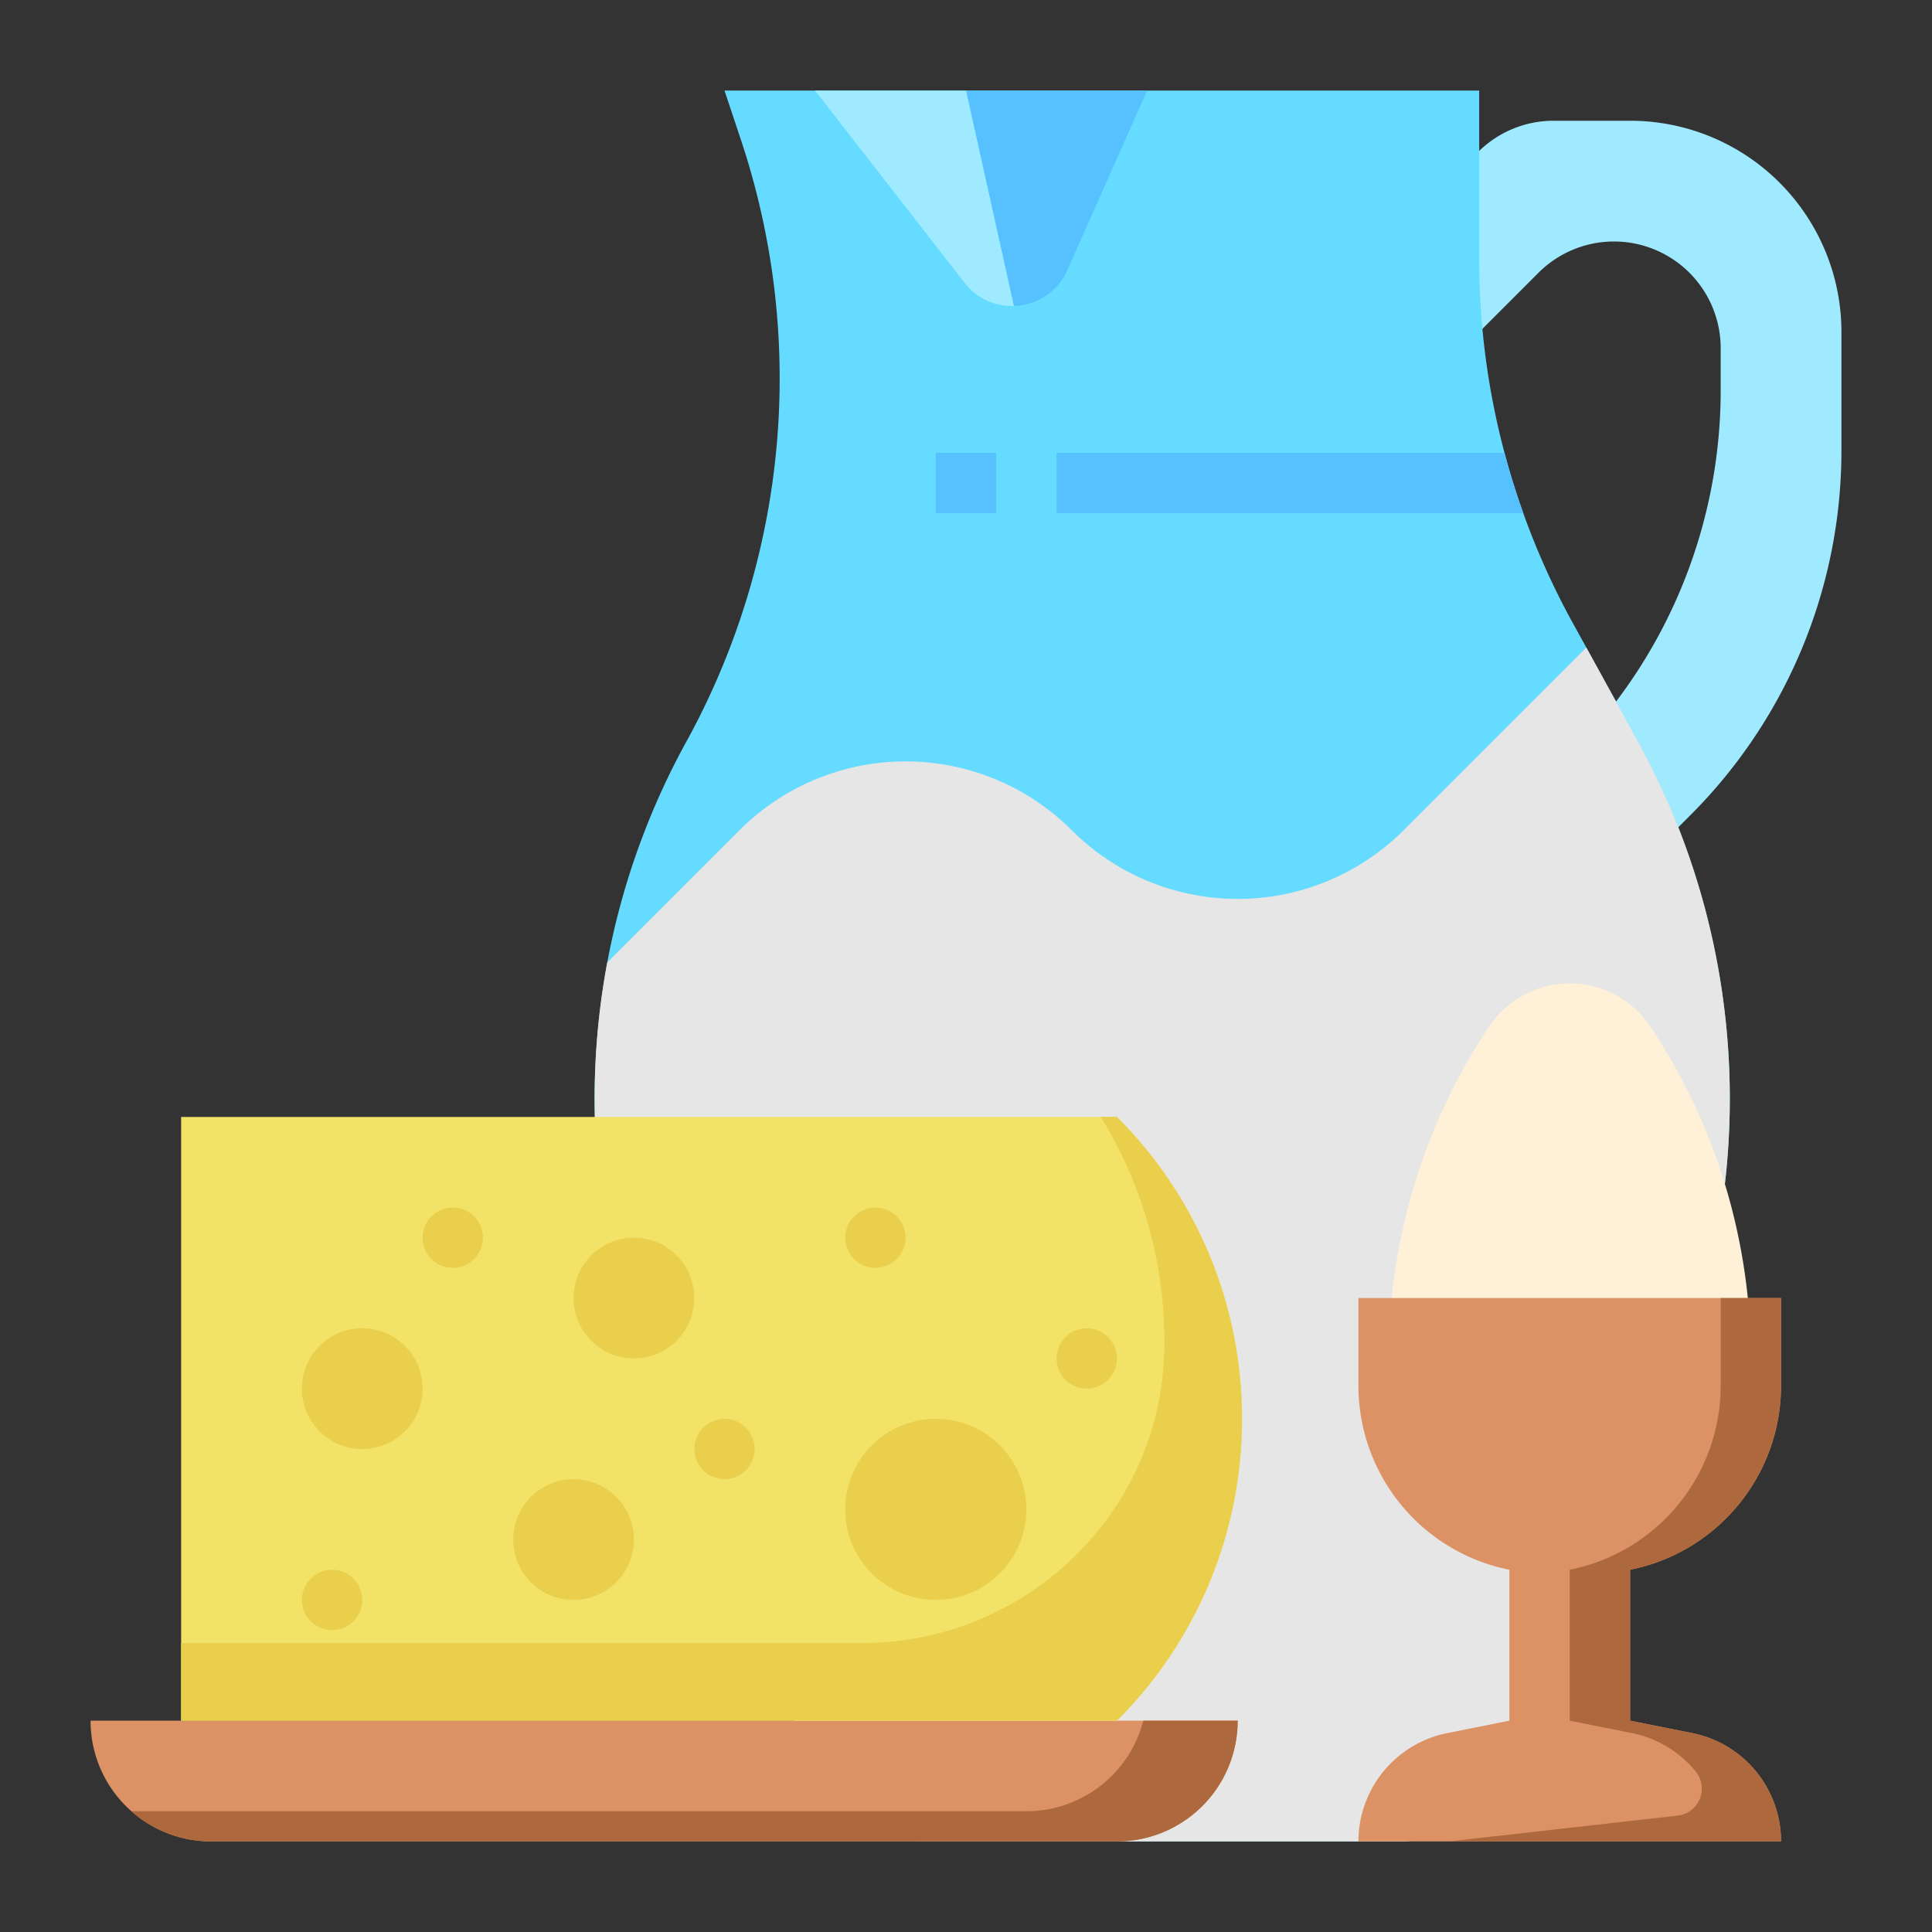 <svg height="512" viewBox="0 0 512 512" width="512" xmlns="http://www.w3.org/2000/svg"><rect x="0" y="0" width="512" height="512" fill="#333333" stroke="none"/><g id="Flat"><path d="m376 104 31.716-31.716a28.284 28.284 0 0 1 20-8.284 28.284 28.284 0 0 1 28.284 28.284v11.147a136.568 136.568 0 0 1 -40 96.568v48l32-32a136.568 136.568 0 0 0 40-96.568v-31.432a56 56 0 0 0 -56-56h-20.284a28.284 28.284 0 0 0 -20 8.284l-23.716 23.716z" fill="#a0eaff"/><path d="m442.89 367.71-42.63 100.76a31.992 31.992 0 0 1 -29.47 19.53h-125.58a31.992 31.992 0 0 1 -29.47-19.53l-42.63-100.76a196.34 196.34 0 0 1 8.78-171.16 199.747 199.747 0 0 0 14.48-159.44l-4.37-13.11h200v44.69a199.435 199.435 0 0 0 6.71 51.31q2.145 8.1 4.98 16a199.265 199.265 0 0 0 13.04 28.96l3.66 6.65 13.72 24.94a196.374 196.374 0 0 1 8.78 171.16z" fill="#65dcff"/><path d="m403.69 136h-123.69v-16h118.71q2.145 8.1 4.98 16z" fill="#57c1ff"/><path d="m304 24-21.15 47.59a15.873 15.873 0 0 1 -14.17 9.48l-12.68-57.07z" fill="#57c1ff"/><path d="m268.68 81.07a15.741 15.741 0 0 1 -13.08-6.16l-39.6-50.91h40z" fill="#a0eaff"/><path d="m442.89 367.71-42.63 100.76a31.992 31.992 0 0 1 -29.47 19.53h-125.58a31.992 31.992 0 0 1 -29.47-19.53l-42.63-100.76a196.323 196.323 0 0 1 -12.18-112.64l35.07-35.07a62.238 62.238 0 0 1 88 0 62.226 62.226 0 0 0 88 0l48.39-48.39 13.72 24.94a196.374 196.374 0 0 1 8.78 171.16z" fill="#e6e6e6"/><path d="m248 120h16v16h-16z" fill="#57c1ff"/><path d="m464 360v-0a158.533 158.533 0 0 0 -26.626-87.938v-0a25.689 25.689 0 0 0 -42.749 0v0a158.533 158.533 0 0 0 -26.626 87.938v0a48 48 0 0 0 48 48h0a48 48 0 0 0 48-48z" fill="#fff1d8"/><path d="m432 416v40l16.47 3.29a29.297 29.297 0 0 1 23.53 28.71h-112a29.286 29.286 0 0 1 23.53-28.71l16.47-3.29v-40a49.752 49.752 0 0 1 -40-48.79v-23.21h112v23.21a49.751 49.751 0 0 1 -40 48.79z" fill="#dc9265"/><path d="m432 416v40l16.47 3.29a29.297 29.297 0 0 1 23.53 28.71h-88l60.56-6.84a7.203 7.203 0 0 0 4.88-11.63c-.03-.03-.05-.06-.08-.09a29.209 29.209 0 0 0 -16.89-10.15l-16.47-3.29v-40a49.751 49.751 0 0 0 40-48.79v-23.21h16v23.21a49.751 49.751 0 0 1 -40 48.79z" fill="#ad693d"/><path d="m328 456a32.004 32.004 0 0 1 -32 32h-240a31.871 31.871 0 0 1 -21.17-8c-.5-.44-.99-.9-1.46-1.37a31.9 31.9 0 0 1 -9.37-22.63z" fill="#dc9265"/><path d="m329.14 376a112.78 112.78 0 0 1 -33.14 80h-248v-160h248a112.78 112.78 0 0 1 33.14 80z" fill="#f2e368"/><g fill="#eacf4d"><circle cx="152" cy="408" r="16"/><circle cx="96" cy="368" r="16"/><circle cx="168" cy="344" r="16"/><circle cx="288" cy="360" r="8"/><circle cx="232" cy="328" r="8"/><circle cx="120" cy="328" r="8"/><circle cx="88" cy="424" r="8"/><circle cx="192" cy="384" r="8"/><circle cx="248" cy="400" r="24"/><path d="m329.14 376a112.78 112.78 0 0 1 -33.14 80h-248v-20.57h180.43c43.15 0 79.07-34.15 80.1-77.29.02-.9.03-1.81.03-2.71a112.9 112.9 0 0 0 -16.84-59.43h4.28a112.78 112.78 0 0 1 33.14 80z"/></g><path d="m328 456a32.004 32.004 0 0 1 -32 32h-240a31.871 31.871 0 0 1 -21.17-8h237.17a32.012 32.012 0 0 0 30.99-24z" fill="#ad693d"/></g></svg>